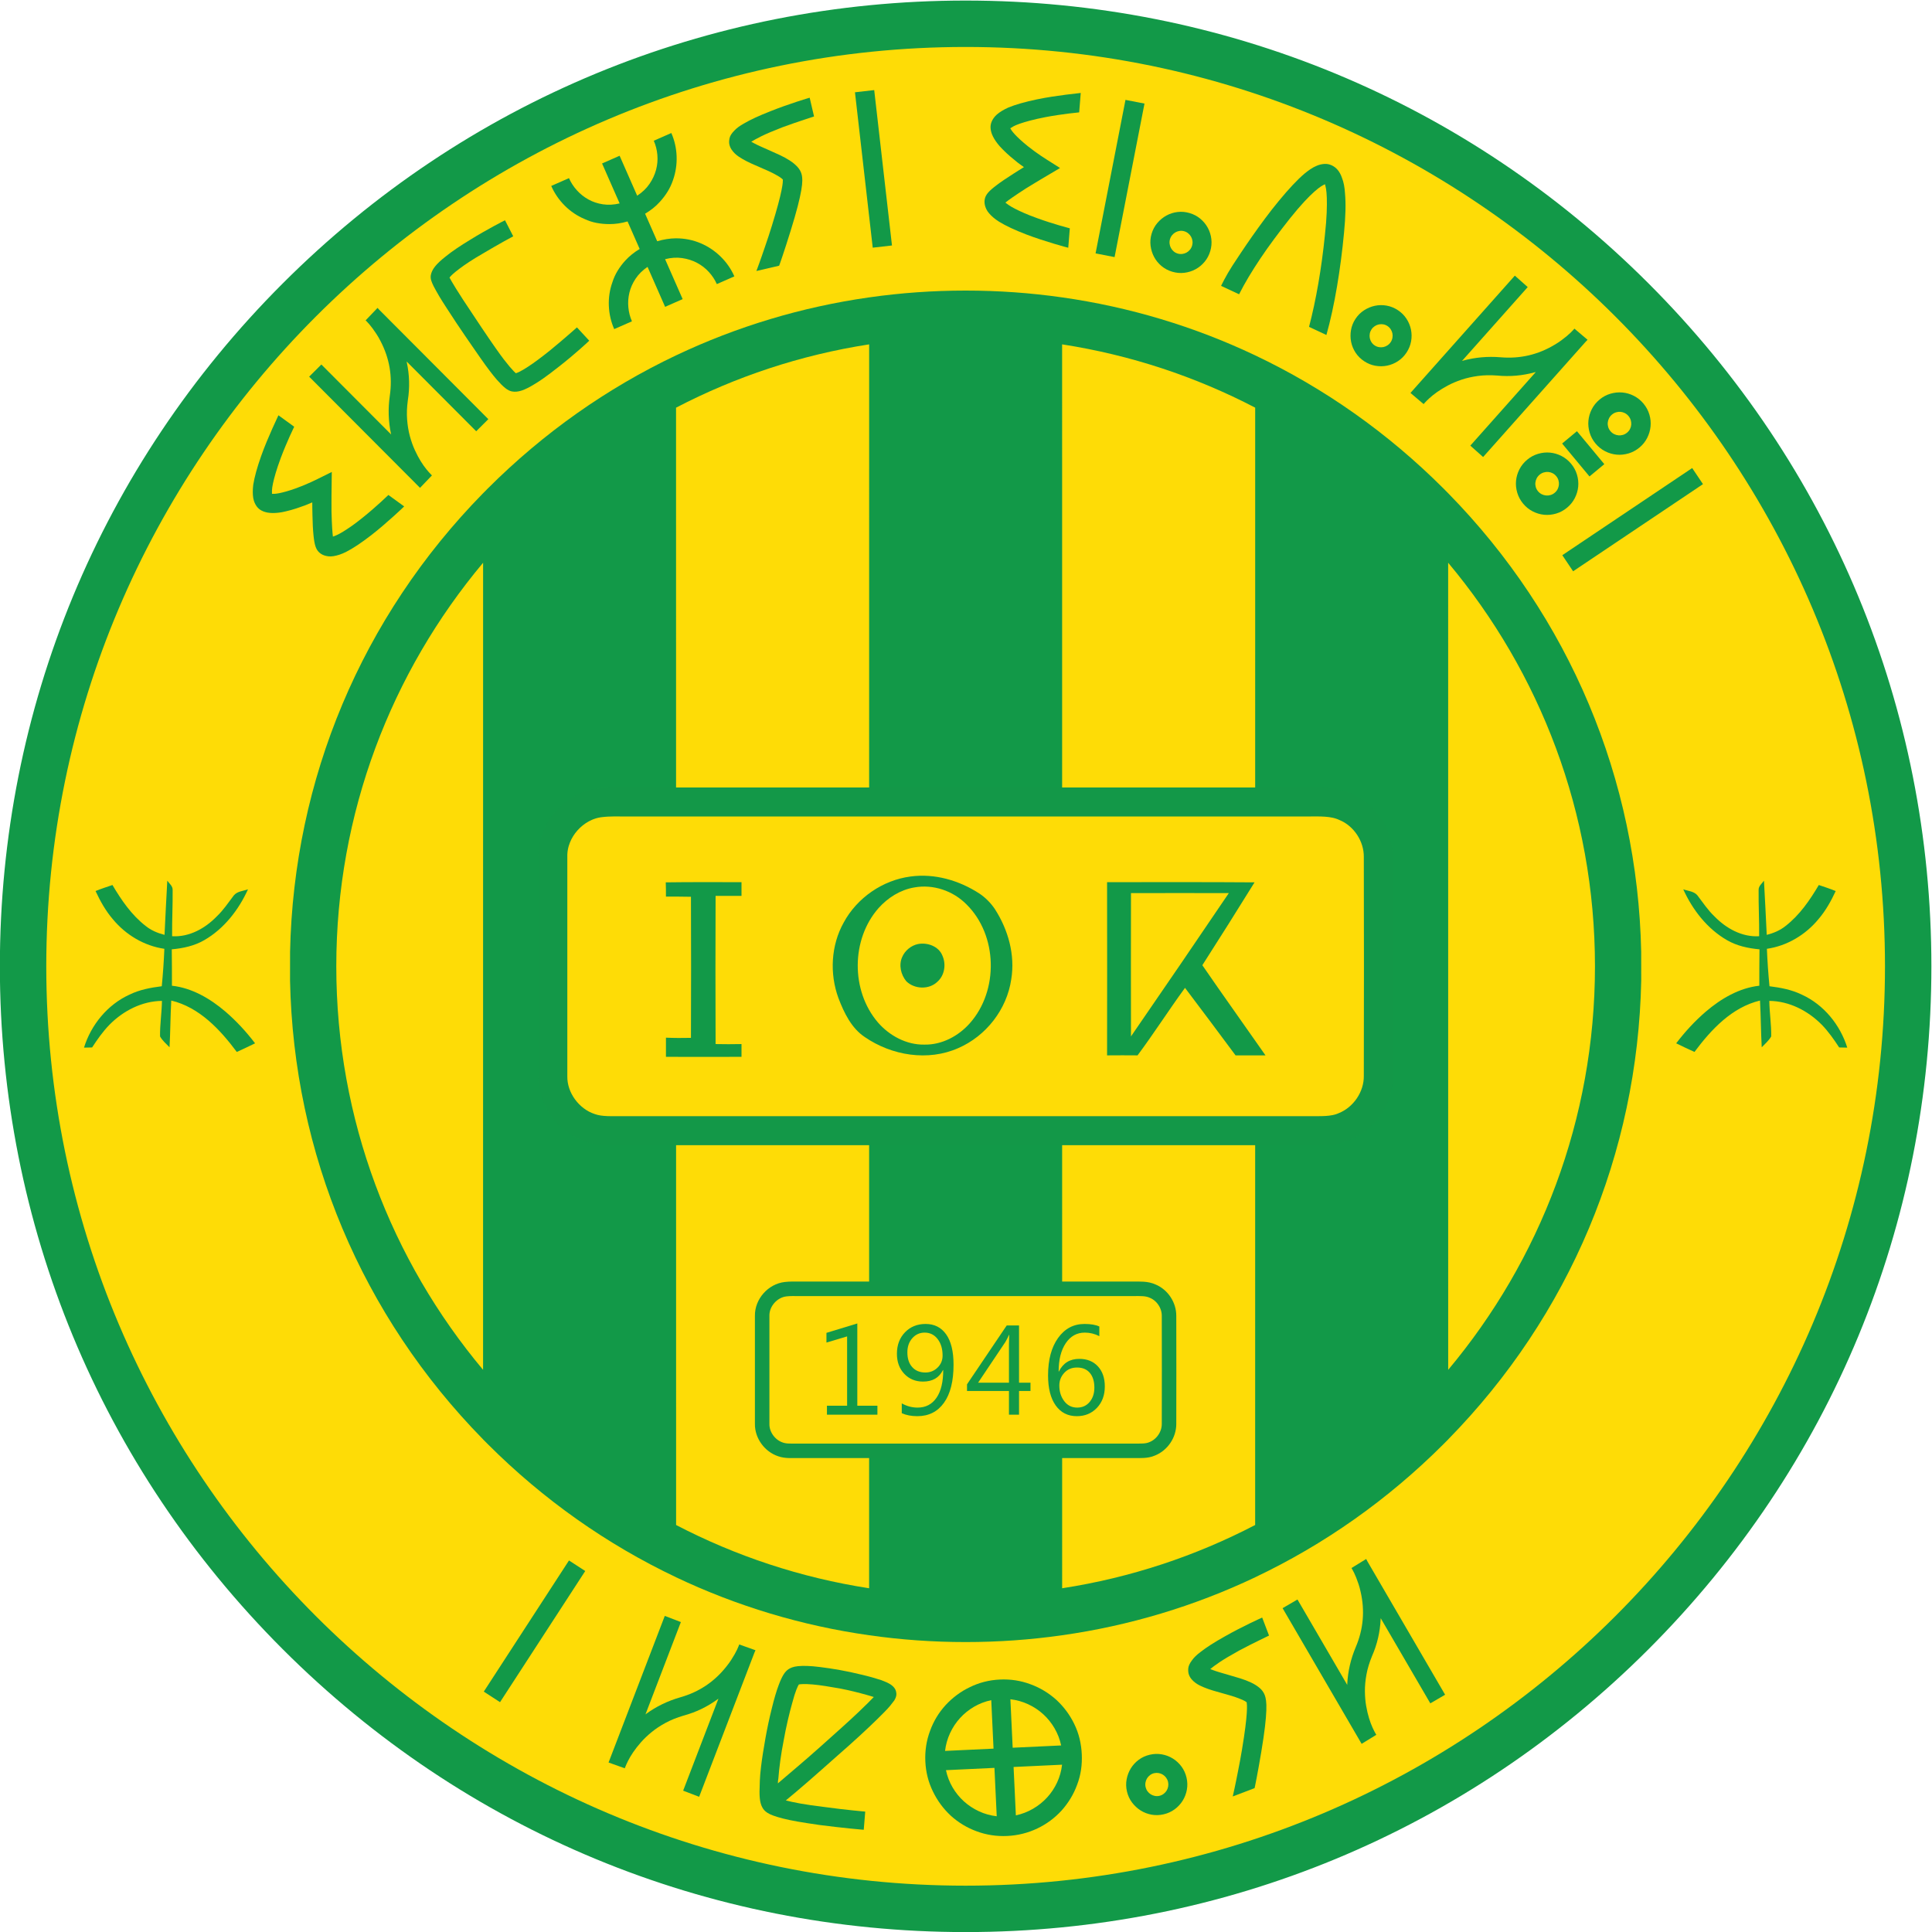 <svg xmlns:inkscape="http://www.inkscape.org/namespaces/inkscape" xmlns:sodipodi="http://sodipodi.sourceforge.net/DTD/sodipodi-0.dtd" xmlns="http://www.w3.org/2000/svg" xmlns:svg="http://www.w3.org/2000/svg" version="1.1" id="svg2" viewBox="222.67 315.91 888 888" sodipodi:docname="jeunesse-sportive-de-kabylie-seeklogo.com.ai">
  <defs id="defs6">
    <clipPath clipPathUnits="userSpaceOnUse" id="clipPath16">
      <path d="M 0,1000 H 1000 V 0 H 0 Z" id="path14"></path>
    </clipPath>
  </defs>
  
  <g id="g8" inkscape:groupmode="layer" inkscape:label="jeunesse-sportive-de-kabylie-seeklogo.com" transform="matrix(1.333,0,0,-1.333,0,1333.333)">
    <g id="g10">
      <g id="g12" clip-path="url(#clipPath16)">
        <g id="g18" transform="translate(825,430.065)">
          <path d="m 0,0 c 0,-179.493 -145.508,-325 -325,-325 -179.493,0 -325,145.507 -325,325 0,179.492 145.507,325 325,325 C -145.508,325 0,179.492 0,0" style="fill:#fedc06;fill-opacity:1;fill-rule:nonzero;stroke:none" id="path20"></path>
        </g>
        <g id="g22" transform="translate(500,747.065)">
          <path d="m 0,0 c -174.794,0 -317,-142.206 -317,-317 0,-174.793 142.206,-317 317,-317 174.794,0 317,142.207 317,317 C 317,-142.206 174.794,0 0,0 m 0,-650 c -88.947,0 -172.571,34.638 -235.467,97.534 C -298.362,-489.571 -333,-405.947 -333,-317 c 0,88.948 34.638,172.571 97.533,235.467 C -172.571,-18.638 -88.948,16 0,16 88.947,16 172.571,-18.638 235.467,-81.533 298.362,-144.429 333,-228.053 333,-317 333,-405.947 298.362,-489.571 235.467,-552.466 172.571,-615.362 88.947,-650 0,-650" style="fill:#129948;fill-opacity:1;fill-rule:nonzero;stroke:none" id="path24"></path>
        </g>
        <g id="g26" transform="translate(666.39,290.935)">
          <path d="M 0,0 -0.01,278.271 0.011,278.26 C 31.58,240.57 50.61,192.021 50.61,139.131 50.61,86.24 31.58,37.69 0,0 m -66.56,-53.51 c -20.5,-10.67 -42.9,-18.16 -66.549,-21.809 l -0.011,428.9 h 0.02 c 23.64,-3.661 46.04,-11.141 66.531,-21.81 0.009,0 0.019,-0.011 0.019,-0.011 L -66.56,-53.5 Z m -199.66,0 v 0.01 l -0.02,385.26 c 0.011,0.011 0.02,0.011 0.031,0.011 20.489,10.669 42.889,18.149 66.529,21.81 h 0.02 l -0.01,-428.9 c -23.65,3.649 -46.05,11.139 -66.55,21.809 m -117.17,192.641 c 0,52.89 19.031,101.439 50.6,139.129 l 0.02,0.011 L -332.78,0 c -31.579,37.69 -50.61,86.24 -50.61,139.131 m 449.941,4.949 c -1.231,59.62 -24.74,115.521 -66.54,158.16 0,0 -0.011,0.01 -0.021,0.01 -0.53,0.55 -1.08,1.101 -1.62,1.641 -19.18,19.179 -41.12,34.599 -64.92,45.9 0,0 -0.01,0.009 -0.019,0.009 -20.941,9.94 -43.321,16.68 -66.531,19.98 -0.009,0.011 -0.02,0 -0.02,0 -10.93,1.56 -22.039,2.35 -33.27,2.35 -11.23,0 -22.339,-0.79 -33.27,-2.35 0,0 -0.01,0.011 -0.02,0 -23.21,-3.3 -45.59,-10.04 -66.529,-19.98 -0.011,0 -0.02,-0.009 -0.031,-0.009 -23.8,-11.301 -45.739,-26.73 -64.909,-45.9 -0.54,-0.54 -1.091,-1.091 -1.621,-1.641 -0.01,0 -0.02,-0.01 -0.02,-0.01 -41.8,-42.639 -65.31,-98.54 -66.54,-158.16 l -0.01,-9.89 c 1.231,-59.62 24.74,-115.53 66.56,-158.169 v -0.01 c 0.54,-0.551 1.091,-1.101 1.631,-1.641 19.179,-19.18 41.129,-34.609 64.929,-45.899 v -0.011 c 20.94,-9.939 43.33,-16.689 66.55,-19.98 10.93,-1.559 22.04,-2.349 33.28,-2.349 11.241,0 22.35,0.79 33.281,2.349 23.219,3.291 45.609,10.041 66.549,19.98 v 0.011 c 23.8,11.29 45.75,26.719 64.93,45.899 0.54,0.54 1.09,1.09 1.63,1.641 v 0.01 C 41.82,18.66 65.33,74.57 66.561,134.19 Z" style="fill:#129948;fill-opacity:1;fill-rule:nonzero;stroke:none" id="path28"></path>
        </g>
        <g id="g30" transform="translate(333.857,179.976)">
          <path d="M 0,0 29.379,45.225 34.981,41.586 5.602,-3.639 Z" style="fill:#129948;fill-opacity:1;fill-rule:nonzero;stroke:none" id="path32"></path>
        </g>
        <g id="g34" transform="translate(376.879,155.534)">
          <path d="m 0,0 0.29,0.755 19.095,49.796 5.548,-2.127 -12.21,-31.841 c 0.038,0.035 0.074,0.065 0.109,0.09 0.034,0.024 0.071,0.054 0.11,0.09 3.519,2.566 7.451,4.471 11.794,5.718 6.446,1.821 11.745,5.361 15.896,10.623 0.62,0.765 1.164,1.511 1.63,2.236 0.467,0.724 0.872,1.39 1.218,1.999 0.347,0.607 0.63,1.151 0.852,1.631 0.222,0.48 0.387,0.862 0.496,1.146 l 0.227,0.591 5.565,-1.983 c 0.044,-0.017 0.027,-0.092 -0.049,-0.226 -0.077,-0.134 -0.161,-0.321 -0.253,-0.561 L 31.234,-11.827 25.72,-9.712 37.879,21.997 C 37.758,21.943 37.674,21.888 37.627,21.83 35.848,20.529 33.973,19.403 32.002,18.452 30.031,17.501 27.967,16.736 25.813,16.157 23.55,15.493 21.508,14.67 19.688,13.687 17.867,12.702 16.252,11.634 14.844,10.479 13.435,9.325 12.206,8.152 11.16,6.96 10.112,5.768 9.225,4.633 8.499,3.556 7.771,2.479 7.192,1.509 6.761,0.646 6.33,-0.219 6.03,-0.869 5.862,-1.307 L 5.598,-1.996 Z" style="fill:#129948;fill-opacity:1;fill-rule:nonzero;stroke:none" id="path36"></path>
        </g>
        <g id="g38" transform="translate(442.493,182.442)">
          <path d="m 0,0 c -0.187,-0.253 -0.474,-0.856 -0.858,-1.812 -0.385,-0.955 -0.859,-2.477 -1.423,-4.567 -0.51,-1.79 -1.022,-3.794 -1.536,-6.011 -0.516,-2.217 -0.989,-4.538 -1.421,-6.96 -0.47,-2.369 -0.857,-4.669 -1.159,-6.9 -0.304,-2.231 -0.523,-4.263 -0.66,-6.096 -0.061,-0.346 -0.107,-0.666 -0.135,-0.958 -0.029,-0.293 -0.04,-0.558 -0.035,-0.797 0.899,0.768 1.903,1.624 3.012,2.57 1.109,0.944 2.288,1.948 3.537,3.011 1.249,1.063 2.543,2.176 3.882,3.343 1.338,1.165 2.688,2.353 4.046,3.563 2.776,2.481 5.291,4.734 7.545,6.76 2.254,2.027 4.2,3.823 5.836,5.387 1.289,1.222 2.347,2.247 3.174,3.076 0.826,0.829 1.503,1.518 2.029,2.067 -0.338,0.108 -0.699,0.22 -1.083,0.336 -0.384,0.116 -0.826,0.242 -1.325,0.38 -1.337,0.38 -2.803,0.767 -4.4,1.16 -1.597,0.391 -3.223,0.747 -4.88,1.066 -1.754,0.314 -3.418,0.593 -4.994,0.838 C 7.577,-0.299 6.122,-0.117 4.786,0.003 3.331,0.119 2.238,0.166 1.507,0.142 0.777,0.116 0.274,0.069 0,0 m -0.505,-47.264 c -2.007,0.359 -3.682,0.711 -5.025,1.058 -1.343,0.347 -2.444,0.68 -3.303,1 -0.86,0.319 -1.524,0.635 -1.992,0.944 -0.469,0.31 -0.842,0.62 -1.12,0.932 -0.555,0.623 -0.965,1.428 -1.229,2.416 -0.265,0.987 -0.393,2.302 -0.386,3.943 0.013,1.141 0.05,2.413 0.11,3.82 0.06,1.405 0.19,2.935 0.391,4.59 0.187,1.585 0.416,3.235 0.686,4.949 0.27,1.714 0.56,3.435 0.869,5.166 0.308,1.73 0.645,3.45 1.009,5.159 0.364,1.708 0.75,3.371 1.158,4.989 0.817,3.377 1.627,6.113 2.429,8.209 0.549,1.473 1.09,2.639 1.624,3.495 0.533,0.858 1.122,1.49 1.767,1.9 0.322,0.204 0.726,0.399 1.212,0.587 0.485,0.186 1.147,0.325 1.984,0.414 C 0.516,6.395 1.557,6.423 2.801,6.393 4.045,6.36 5.587,6.229 7.427,5.995 9.5,5.744 11.749,5.402 14.172,4.971 16.595,4.538 19.014,4.022 21.431,3.425 22.803,3.109 24.067,2.788 25.224,2.463 26.379,2.138 27.43,1.819 28.375,1.508 c 1.408,-0.514 2.469,-1 3.185,-1.461 0.715,-0.461 1.246,-0.984 1.594,-1.57 0.258,-0.427 0.416,-0.973 0.476,-1.639 0.06,-0.665 -0.182,-1.449 -0.723,-2.353 -0.184,-0.229 -0.401,-0.506 -0.649,-0.831 -0.248,-0.324 -0.511,-0.664 -0.789,-1.019 -0.516,-0.622 -1.151,-1.313 -1.905,-2.071 -0.754,-0.757 -1.638,-1.642 -2.651,-2.651 -1.645,-1.612 -3.621,-3.479 -5.928,-5.602 -2.307,-2.124 -4.956,-4.492 -7.945,-7.1 -1.697,-1.507 -3.38,-2.999 -5.048,-4.475 -1.668,-1.475 -3.263,-2.876 -4.784,-4.199 -1.522,-1.324 -2.942,-2.541 -4.259,-3.65 -1.317,-1.111 -2.464,-2.067 -3.44,-2.868 0.592,-0.154 1.294,-0.321 2.107,-0.501 0.813,-0.181 1.761,-0.369 2.846,-0.562 1.084,-0.193 2.311,-0.389 3.681,-0.585 1.37,-0.197 2.916,-0.401 4.64,-0.614 1.812,-0.252 3.564,-0.475 5.256,-0.67 1.69,-0.194 3.19,-0.36 4.499,-0.499 1.309,-0.139 2.356,-0.241 3.141,-0.311 0.785,-0.068 1.189,-0.104 1.213,-0.109 l -0.511,-6.265 c -0.024,0.004 -0.464,0.04 -1.319,0.111 -0.858,0.069 -1.987,0.175 -3.39,0.318 -1.403,0.144 -3.009,0.316 -4.818,0.521 -1.809,0.203 -3.679,0.429 -5.61,0.679 -1.508,0.222 -2.905,0.429 -4.192,0.623 -1.287,0.194 -2.472,0.388 -3.557,0.581" style="fill:#129948;fill-opacity:1;fill-rule:nonzero;stroke:none" id="path40"></path>
        </g>
        <g id="g42" transform="translate(516.535,153.991)">
          <path d="m 0,0 0.787,-16.681 c 2.113,0.452 4.09,1.214 5.928,2.286 1.838,1.072 3.455,2.368 4.849,3.889 1.395,1.52 2.54,3.239 3.436,5.159 0.895,1.919 1.467,3.964 1.717,6.135 z m -0.312,6.638 16.716,0.787 c -0.453,2.114 -1.215,4.09 -2.287,5.929 -1.07,1.837 -2.373,3.454 -3.906,4.848 C 8.68,19.596 6.947,20.741 5.018,21.636 3.086,22.53 1.047,23.103 -1.1,23.354 Z m -6.29,-6.949 -16.715,-0.788 c 0.452,-2.137 1.214,-4.119 2.286,-5.946 1.072,-1.826 2.373,-3.431 3.905,-4.813 1.531,-1.383 3.257,-2.522 5.177,-3.416 1.918,-0.896 3.963,-1.468 6.135,-1.717 z m -0.312,6.637 -0.787,16.716 c -2.139,-0.453 -4.121,-1.215 -5.947,-2.286 -1.827,-1.071 -3.437,-2.374 -4.831,-3.905 -1.395,-1.534 -2.539,-3.265 -3.433,-5.196 -0.895,-1.93 -1.467,-3.969 -1.718,-6.117 z m 4.726,-30.115 c -3.675,-0.174 -7.195,0.364 -10.562,1.613 -3.296,1.206 -6.254,2.99 -8.876,5.355 -2.576,2.388 -4.631,5.166 -6.165,8.332 -0.804,1.628 -1.422,3.305 -1.856,5.033 -0.434,1.727 -0.693,3.505 -0.779,5.331 -0.086,1.826 0.005,3.625 0.274,5.397 0.268,1.773 0.725,3.519 1.372,5.239 0.602,1.647 1.344,3.201 2.226,4.663 0.881,1.461 1.924,2.853 3.129,4.177 1.206,1.3 2.5,2.463 3.883,3.491 1.382,1.027 2.866,1.918 4.45,2.674 3.209,1.582 6.664,2.461 10.363,2.634 3.7,0.175 7.233,-0.375 10.602,-1.646 1.647,-0.604 3.207,-1.351 4.68,-2.243 1.472,-0.894 2.871,-1.93 4.195,-3.112 2.576,-2.389 4.629,-5.154 6.162,-8.296 0.805,-1.652 1.42,-3.347 1.842,-5.087 0.422,-1.741 0.676,-3.523 0.762,-5.349 0.086,-1.826 0,-3.62 -0.256,-5.38 C 23,-2.723 22.547,-4.451 21.9,-6.147 c -0.603,-1.648 -1.351,-3.208 -2.244,-4.682 -0.892,-1.473 -1.929,-2.871 -3.109,-4.193 -2.389,-2.601 -5.166,-4.656 -8.332,-6.165 -3.283,-1.563 -6.75,-2.43 -10.403,-2.602" style="fill:#129948;fill-opacity:1;fill-rule:nonzero;stroke:none" id="path44"></path>
        </g>
        <g id="g46" transform="translate(565.002,151.852)">
          <path d="m 0,0 c -0.522,-0.122 -0.993,-0.34 -1.411,-0.653 -0.419,-0.314 -0.763,-0.69 -1.032,-1.125 -0.27,-0.436 -0.453,-0.917 -0.545,-1.444 -0.093,-0.527 -0.078,-1.053 0.044,-1.578 0.123,-0.525 0.341,-1.004 0.657,-1.435 0.316,-0.432 0.692,-0.784 1.126,-1.056 0.434,-0.272 0.909,-0.456 1.423,-0.553 0.513,-0.097 1.032,-0.085 1.554,0.036 0.523,0.122 0.999,0.341 1.429,0.659 0.43,0.316 0.779,0.691 1.049,1.128 0.269,0.435 0.451,0.917 0.544,1.444 0.093,0.526 0.079,1.053 -0.043,1.578 C 4.673,-2.475 4.453,-1.996 4.137,-1.564 3.821,-1.132 3.445,-0.781 3.011,-0.509 2.577,-0.237 2.097,-0.054 1.572,0.041 1.047,0.135 0.522,0.121 0,0 m 3.281,-14.18 c -1.415,-0.33 -2.807,-0.371 -4.176,-0.124 -1.369,0.247 -2.625,0.731 -3.767,1.452 -1.142,0.72 -2.132,1.639 -2.969,2.756 -0.838,1.117 -1.421,2.382 -1.75,3.798 -0.33,1.415 -0.365,2.809 -0.106,4.181 0.258,1.371 0.74,2.632 1.447,3.783 0.707,1.151 1.619,2.14 2.739,2.966 1.119,0.825 2.386,1.403 3.802,1.733 1.415,0.329 2.807,0.37 4.176,0.123 1.369,-0.247 2.63,-0.729 3.784,-1.447 1.154,-0.719 2.143,-1.638 2.97,-2.757 0.825,-1.119 1.403,-2.387 1.733,-3.802 0.329,-1.415 0.37,-2.807 0.123,-4.175 C 11.04,-7.062 10.558,-8.324 9.84,-9.478 9.121,-10.632 8.202,-11.621 7.083,-12.447 5.964,-13.273 4.696,-13.851 3.281,-14.18" style="fill:#129948;fill-opacity:1;fill-rule:nonzero;stroke:none" id="path48"></path>
        </g>
        <g id="g50" transform="translate(599.632,146.696)">
          <path d="m 0,0 -7.524,-2.864 c 0.212,0.958 0.405,1.834 0.58,2.628 0.173,0.794 0.366,1.719 0.578,2.778 0.211,1.059 0.434,2.184 0.67,3.378 0.235,1.192 0.471,2.417 0.708,3.674 0.236,1.256 0.452,2.485 0.646,3.687 0.508,3.077 0.891,5.631 1.147,7.659 0.256,2.029 0.421,3.653 0.496,4.873 0.075,1.219 0.098,2.113 0.071,2.679 -0.028,0.567 -0.06,0.93 -0.097,1.092 -0.086,0.093 -0.306,0.246 -0.664,0.462 -0.358,0.215 -0.963,0.485 -1.815,0.813 -0.83,0.336 -1.748,0.658 -2.755,0.964 -1.007,0.306 -2.013,0.594 -3.019,0.864 -1.118,0.301 -2.237,0.621 -3.356,0.959 -1.12,0.339 -2.155,0.704 -3.105,1.094 -0.446,0.182 -0.922,0.396 -1.43,0.641 -0.507,0.246 -1.004,0.546 -1.489,0.9 -0.487,0.354 -0.93,0.762 -1.332,1.224 -0.402,0.461 -0.714,0.988 -0.94,1.579 -0.217,0.569 -0.299,1.278 -0.245,2.126 0.054,0.849 0.48,1.801 1.282,2.858 0.664,0.955 1.661,1.924 2.993,2.908 1.946,1.543 4.759,3.341 8.441,5.396 1.485,0.841 2.972,1.645 4.461,2.412 1.488,0.768 2.836,1.444 4.043,2.029 1.207,0.584 2.205,1.059 2.995,1.422 0.789,0.363 1.217,0.558 1.282,0.582 L 4.986,52.608 C 4.965,52.6 4.657,52.451 4.065,52.163 3.473,51.875 2.7,51.499 1.748,51.036 0.796,50.573 -0.296,50.032 -1.527,49.413 c -1.232,-0.619 -2.494,-1.275 -3.785,-1.967 -1.471,-0.811 -2.759,-1.547 -3.863,-2.205 -1.103,-0.658 -2.051,-1.251 -2.84,-1.777 -0.791,-0.526 -1.448,-0.99 -1.972,-1.391 -0.525,-0.4 -0.959,-0.741 -1.304,-1.022 0.272,-0.122 0.623,-0.252 1.052,-0.39 0.73,-0.273 1.526,-0.535 2.385,-0.784 0.861,-0.25 1.756,-0.511 2.688,-0.783 1.434,-0.407 2.833,-0.821 4.197,-1.242 1.364,-0.421 2.612,-0.9 3.743,-1.434 1.131,-0.535 2.113,-1.151 2.944,-1.852 0.83,-0.699 1.432,-1.542 1.808,-2.527 0.175,-0.46 0.318,-1.083 0.429,-1.868 C 4.066,29.386 4.099,28.263 4.053,26.804 4.006,25.344 3.85,23.466 3.583,21.17 3.315,18.874 2.892,15.985 2.312,12.504 1.997,10.629 1.703,8.931 1.43,7.41 1.156,5.889 0.914,4.58 0.704,3.485 0.494,2.39 0.328,1.542 0.205,0.943 0.082,0.345 0.014,0.03 0,0" style="fill:#129948;fill-opacity:1;fill-rule:nonzero;stroke:none" id="path52"></path>
        </g>
        <g id="g54" transform="translate(636.542,161.969)">
          <path d="m 0,0 -0.406,0.698 -26.847,46.082 5.134,2.991 17.166,-29.465 c -0.004,0.051 -0.004,0.099 -10e-4,0.141 0.002,0.042 0.002,0.089 -0.002,0.142 0.205,4.35 1.183,8.609 2.933,12.775 2.62,6.165 3.18,12.513 1.681,19.045 -0.209,0.963 -0.449,1.854 -0.722,2.671 -0.273,0.817 -0.538,1.552 -0.795,2.202 -0.256,0.651 -0.503,1.213 -0.738,1.686 -0.235,0.473 -0.429,0.842 -0.583,1.105 l -0.318,0.547 5.032,3.095 c 0.041,0.023 0.089,-0.037 0.146,-0.18 0.056,-0.144 0.149,-0.327 0.279,-0.55 L 28.788,16.934 23.685,13.961 6.589,43.305 C 6.556,43.177 6.546,43.076 6.562,43.004 6.461,40.802 6.163,38.635 5.669,36.503 5.176,34.37 4.479,32.283 3.58,30.241 2.68,28.062 2.043,25.954 1.669,23.92 1.295,21.884 1.116,19.956 1.133,18.135 1.149,16.313 1.294,14.621 1.568,13.059 1.841,11.494 2.17,10.093 2.554,8.852 2.938,7.61 3.331,6.551 3.733,5.674 4.137,4.796 4.456,4.155 4.691,3.75 L 5.063,3.112 Z" style="fill:#129948;fill-opacity:1;fill-rule:nonzero;stroke:none" id="path56"></path>
        </g>
        <g id="g58" transform="translate(306.402,588.65)">
          <path d="m 0,0 c -0.041,-0.057 -0.405,-0.409 -1.09,-1.055 -0.686,-0.647 -1.568,-1.455 -2.646,-2.424 -1.079,-0.97 -2.29,-2.031 -3.633,-3.186 -1.342,-1.154 -2.709,-2.27 -4.097,-3.347 -1.704,-1.313 -3.265,-2.439 -4.685,-3.379 -1.419,-0.94 -2.725,-1.715 -3.92,-2.325 -0.81,-0.398 -1.565,-0.712 -2.267,-0.941 -0.702,-0.23 -1.38,-0.397 -2.035,-0.501 -0.621,-0.1 -1.193,-0.12 -1.714,-0.06 -0.522,0.059 -0.986,0.156 -1.394,0.293 -0.408,0.136 -0.77,0.305 -1.088,0.506 -0.317,0.201 -0.586,0.41 -0.805,0.627 -0.257,0.244 -0.488,0.534 -0.693,0.871 -0.204,0.337 -0.381,0.732 -0.529,1.187 -0.148,0.455 -0.277,0.996 -0.385,1.625 -0.109,0.629 -0.203,1.348 -0.282,2.158 -0.189,1.815 -0.31,4.146 -0.361,6.991 -0.022,0.768 -0.037,1.517 -0.044,2.246 -0.008,0.729 -0.014,1.428 -0.02,2.099 -0.536,-0.22 -1.098,-0.457 -1.687,-0.71 -0.589,-0.254 -1.203,-0.482 -1.842,-0.684 -1.346,-0.501 -2.598,-0.911 -3.756,-1.229 -1.157,-0.32 -2.224,-0.574 -3.201,-0.763 -3.039,-0.52 -5.386,-0.324 -7.042,0.587 -0.274,0.141 -0.552,0.327 -0.832,0.56 -0.281,0.231 -0.549,0.52 -0.806,0.865 -0.256,0.345 -0.489,0.753 -0.698,1.223 -0.209,0.47 -0.373,1.022 -0.491,1.659 -0.105,0.654 -0.157,1.35 -0.158,2.089 0,0.738 0.053,1.56 0.16,2.467 0.208,1.326 0.537,2.809 0.989,4.45 0.45,1.642 1.035,3.476 1.752,5.504 0.591,1.655 1.226,3.301 1.905,4.936 0.679,1.636 1.315,3.113 1.91,4.433 0.595,1.32 1.092,2.407 1.494,3.26 0.4,0.853 0.612,1.315 0.635,1.385 l 5.437,-3.94 c -0.567,-1.182 -1.073,-2.269 -1.519,-3.263 -0.445,-0.995 -0.941,-2.139 -1.49,-3.435 -0.548,-1.296 -1.087,-2.65 -1.617,-4.06 -0.75,-2.033 -1.336,-3.771 -1.761,-5.215 -0.423,-1.444 -0.737,-2.656 -0.942,-3.637 -0.204,-0.981 -0.315,-1.754 -0.335,-2.319 -0.019,-0.566 -0.016,-0.972 0.007,-1.22 0.221,-0.016 0.534,-0.012 0.942,0.012 0.407,0.023 0.948,0.1 1.624,0.234 0.675,0.133 1.487,0.334 2.434,0.603 0.947,0.268 2.064,0.631 3.35,1.089 0.983,0.358 1.923,0.726 2.819,1.104 0.897,0.378 1.681,0.721 2.353,1.03 0.673,0.309 1.413,0.662 2.222,1.06 l 4.876,2.415 -0.065,-5.423 c -0.017,-0.943 -0.028,-1.796 -0.032,-2.56 -0.004,-0.765 -0.005,-1.646 -0.006,-2.644 0,-0.999 0.002,-2.035 0.006,-3.108 0.063,-2.39 0.138,-4.254 0.225,-5.591 0.088,-1.338 0.175,-2.326 0.26,-2.967 0.336,0.104 0.794,0.286 1.373,0.547 0.579,0.26 1.282,0.641 2.109,1.142 0.826,0.501 1.809,1.149 2.949,1.944 1.14,0.794 2.446,1.787 3.917,2.979 1.176,0.942 2.294,1.876 3.354,2.801 1.061,0.925 1.994,1.753 2.801,2.486 0.806,0.733 1.682,1.553 2.628,2.459 z" style="fill:#129948;fill-opacity:1;fill-rule:nonzero;stroke:none" id="path60"></path>
        </g>
        <g id="g62" transform="translate(311.875,595.045)">
          <path d="m 0,0 -0.571,0.573 -37.659,37.764 4.208,4.195 24.079,-24.147 c -0.016,0.049 -0.029,0.095 -0.037,0.137 -0.009,0.041 -0.02,0.086 -0.037,0.137 -0.906,4.26 -1.04,8.627 -0.404,13.101 0.97,6.627 -0.099,12.91 -3.206,18.848 -0.446,0.878 -0.905,1.679 -1.376,2.4 -0.472,0.722 -0.914,1.365 -1.328,1.929 -0.413,0.564 -0.794,1.045 -1.141,1.443 -0.347,0.399 -0.629,0.705 -0.844,0.921 l -0.447,0.449 4.083,4.27 c 0.034,0.033 0.096,-0.013 0.186,-0.137 0.092,-0.125 0.228,-0.279 0.41,-0.461 L 23.55,23.683 19.368,19.512 -4.613,43.56 c 0,-0.133 0.016,-0.232 0.05,-0.298 0.461,-2.156 0.723,-4.327 0.786,-6.515 0.063,-2.188 -0.081,-4.383 -0.432,-6.587 -0.318,-2.336 -0.4,-4.536 -0.245,-6.599 0.154,-2.064 0.471,-3.975 0.949,-5.732 0.478,-1.758 1.047,-3.358 1.709,-4.8 0.66,-1.444 1.334,-2.716 2.02,-3.819 C 0.91,8.107 1.56,7.182 2.172,6.436 2.784,5.688 3.255,5.149 3.586,4.818 L 4.108,4.295 Z" style="fill:#129948;fill-opacity:1;fill-rule:nonzero;stroke:none" id="path64"></path>
        </g>
        <g id="g66" transform="translate(354.273,632.705)">
          <path d="m 0,0 c -1.018,-0.712 -1.931,-1.308 -2.739,-1.788 -1.835,-1.14 -3.367,-1.913 -4.6,-2.317 -1.233,-0.405 -2.346,-0.511 -3.339,-0.319 -0.75,0.132 -1.534,0.528 -2.352,1.186 -0.818,0.657 -1.781,1.614 -2.888,2.871 -0.742,0.854 -1.562,1.874 -2.463,3.06 -0.902,1.186 -1.869,2.518 -2.904,3.997 -0.027,0.039 -0.296,0.422 -0.806,1.153 -0.511,0.729 -1.168,1.678 -1.971,2.847 -0.803,1.168 -1.714,2.491 -2.732,3.967 -1.018,1.475 -2.053,3.005 -3.102,4.587 -1.246,1.903 -2.359,3.606 -3.338,5.109 -0.98,1.502 -1.822,2.837 -2.524,4.005 -0.865,1.482 -1.53,2.677 -1.992,3.583 -0.361,0.72 -0.629,1.369 -0.805,1.948 -0.175,0.577 -0.221,1.153 -0.136,1.728 0.16,0.998 0.641,2.007 1.444,3.027 0.803,1.019 2.054,2.194 3.753,3.526 1.042,0.843 2.269,1.745 3.685,2.707 1.415,0.961 3.008,1.976 4.779,3.043 1.474,0.917 2.913,1.774 4.316,2.569 1.403,0.796 2.653,1.492 3.752,2.089 1.098,0.597 2,1.077 2.704,1.441 0.703,0.363 1.091,0.556 1.162,0.577 l 2.835,-5.525 c -0.019,-0.013 -0.33,-0.181 -0.934,-0.504 -0.605,-0.322 -1.406,-0.761 -2.404,-1.317 -0.999,-0.556 -2.14,-1.204 -3.424,-1.944 -1.283,-0.742 -2.612,-1.521 -3.985,-2.338 -1.611,-0.927 -3.069,-1.818 -4.373,-2.673 -1.304,-0.856 -2.451,-1.658 -3.442,-2.408 -1.01,-0.764 -1.776,-1.387 -2.299,-1.866 -0.522,-0.48 -0.894,-0.869 -1.115,-1.166 0.163,-0.315 0.419,-0.773 0.767,-1.373 0.349,-0.6 0.837,-1.41 1.465,-2.429 0.627,-1.02 1.424,-2.272 2.39,-3.755 0.967,-1.484 2.156,-3.276 3.569,-5.377 0.996,-1.506 1.963,-2.96 2.902,-4.362 0.938,-1.403 1.776,-2.642 2.512,-3.714 0.736,-1.073 1.329,-1.93 1.779,-2.574 0.451,-0.643 0.682,-0.975 0.695,-0.993 1.035,-1.479 1.939,-2.72 2.713,-3.724 0.773,-1.003 1.435,-1.827 1.986,-2.471 0.551,-0.645 0.998,-1.141 1.34,-1.487 0.343,-0.346 0.594,-0.593 0.753,-0.739 0.265,0.071 0.729,0.267 1.392,0.587 0.662,0.321 1.593,0.871 2.791,1.653 1.045,0.674 2.192,1.476 3.442,2.408 1.25,0.932 2.601,1.976 4.051,3.134 1.238,1.01 2.422,1.996 3.551,2.957 1.13,0.962 2.126,1.816 2.991,2.564 0.864,0.748 1.551,1.35 2.061,1.807 0.51,0.457 0.774,0.692 0.794,0.705 l 4.238,-4.586 C 15.901,13.026 15.587,12.729 15.004,12.192 14.421,11.655 13.661,10.974 12.724,10.146 11.787,9.319 10.701,8.388 9.466,7.352 8.231,6.316 6.93,5.263 5.562,4.192 4.508,3.369 3.529,2.612 2.625,1.922 1.72,1.232 0.845,0.591 0,0" style="fill:#129948;fill-opacity:1;fill-rule:nonzero;stroke:none" id="path68"></path>
        </g>
        <g id="g70" transform="translate(383.429,686.906)">
          <path d="m 0,0 c -2.108,-0.62 -4.201,-0.926 -6.279,-0.917 -1.511,0 -2.978,0.136 -4.403,0.406 -1.424,0.269 -2.814,0.721 -4.168,1.355 -2.549,1.08 -4.816,2.612 -6.801,4.593 -1.986,1.982 -3.539,4.25 -4.662,6.803 l 6.114,2.689 c 0.67,-1.524 1.579,-2.923 2.729,-4.196 1.149,-1.275 2.477,-2.329 3.984,-3.164 1.506,-0.836 3.171,-1.39 4.994,-1.664 1.823,-0.274 3.743,-0.172 5.761,0.306 l -6.058,13.774 6.051,2.661 6.057,-13.774 c 1.773,1.164 3.191,2.523 4.252,4.078 1.062,1.555 1.817,3.18 2.266,4.875 0.449,1.696 0.595,3.405 0.44,5.129 -0.154,1.724 -0.567,3.348 -1.236,4.871 l 6.05,2.661 C 16.213,27.933 16.823,25.25 16.918,22.437 17.014,19.624 16.601,16.902 15.681,14.27 15.188,12.824 14.559,11.484 13.793,10.251 13.027,9.019 12.132,7.844 11.11,6.729 10.386,5.924 9.606,5.19 8.769,4.528 7.932,3.865 7.025,3.243 6.05,2.661 l 4.175,-9.494 c 2.177,0.65 4.311,0.987 6.404,1.011 3.049,0.009 5.931,-0.567 8.647,-1.728 2.562,-1.101 4.848,-2.637 6.856,-4.608 2.008,-1.972 3.574,-4.235 4.697,-6.787 l -6.051,-2.661 c -0.66,1.502 -1.573,2.892 -2.739,4.172 -1.166,1.279 -2.528,2.332 -4.085,3.158 -1.558,0.825 -3.268,1.373 -5.132,1.641 -1.864,0.269 -3.823,0.143 -5.88,-0.377 L 19,-26.786 l -6.051,-2.66 -6.057,13.774 c -1.715,-1.165 -3.086,-2.516 -4.112,-4.056 -1.026,-1.539 -1.74,-3.146 -2.143,-4.821 -0.403,-1.675 -0.523,-3.367 -0.36,-5.075 0.162,-1.708 0.574,-3.313 1.234,-4.814 l -6.115,-2.689 c -1.113,2.531 -1.729,5.198 -1.848,8.001 -0.118,2.803 0.285,5.508 1.212,8.118 0.448,1.426 1.052,2.76 1.811,4.004 0.759,1.242 1.649,2.421 2.67,3.535 0.709,0.773 1.471,1.486 2.285,2.138 0.814,0.652 1.697,1.265 2.649,1.837 z" style="fill:#129948;fill-opacity:1;fill-rule:nonzero;stroke:none" id="path72"></path>
        </g>
        <g id="g74" transform="translate(435.697,671.64)">
          <path d="m 0,0 -7.841,-1.824 c 0.339,0.921 0.648,1.763 0.928,2.526 0.28,0.763 0.596,1.655 0.948,2.675 0.352,1.02 0.725,2.105 1.119,3.256 0.394,1.151 0.794,2.333 1.197,3.545 0.404,1.213 0.783,2.402 1.138,3.568 0.918,2.98 1.641,5.459 2.169,7.434 0.527,1.976 0.909,3.563 1.148,4.761 0.239,1.198 0.383,2.08 0.432,2.645 0.049,0.565 0.066,0.93 0.052,1.095 -0.073,0.104 -0.271,0.286 -0.597,0.548 -0.325,0.26 -0.888,0.61 -1.688,1.05 -0.777,0.445 -1.644,0.887 -2.6,1.326 -0.957,0.44 -1.915,0.86 -2.875,1.263 -1.067,0.449 -2.132,0.918 -3.196,1.404 -1.064,0.487 -2.041,0.988 -2.93,1.502 -0.417,0.24 -0.86,0.517 -1.329,0.829 -0.47,0.311 -0.922,0.675 -1.355,1.092 -0.434,0.416 -0.819,0.88 -1.155,1.392 -0.335,0.511 -0.574,1.075 -0.718,1.692 -0.138,0.593 -0.123,1.306 0.044,2.139 0.167,0.833 0.719,1.72 1.655,2.66 0.787,0.856 1.907,1.682 3.358,2.477 2.136,1.266 5.167,2.669 9.092,4.208 1.586,0.633 3.167,1.23 4.745,1.79 1.579,0.559 3.005,1.047 4.28,1.464 1.274,0.417 2.328,0.752 3.159,1.005 0.831,0.254 1.281,0.389 1.35,0.405 l 1.505,-6.472 C 12.012,51.45 11.688,51.344 11.062,51.139 10.436,50.933 9.62,50.665 8.614,50.334 7.608,50.004 6.453,49.615 5.149,49.168 3.846,48.72 2.508,48.24 1.135,47.729 c -1.568,-0.606 -2.943,-1.16 -4.125,-1.664 -1.182,-0.503 -2.2,-0.962 -3.054,-1.378 -0.855,-0.415 -1.568,-0.786 -2.142,-1.111 -0.574,-0.327 -1.05,-0.606 -1.43,-0.838 0.254,-0.158 0.583,-0.334 0.99,-0.528 0.687,-0.37 1.439,-0.736 2.258,-1.099 0.819,-0.363 1.671,-0.743 2.557,-1.138 1.366,-0.597 2.697,-1.196 3.991,-1.797 C 1.475,37.575 2.647,36.933 3.696,36.251 4.745,35.568 5.634,34.825 6.363,34.02 7.091,33.214 7.575,32.298 7.814,31.271 7.926,30.792 7.983,30.155 7.987,29.362 7.992,28.569 7.872,27.452 7.63,26.012 7.387,24.572 6.979,22.732 6.405,20.494 5.831,18.254 5.021,15.449 3.977,12.078 3.412,10.262 2.892,8.619 2.416,7.149 1.939,5.679 1.523,4.415 1.168,3.358 0.812,2.301 0.533,1.483 0.331,0.907 0.127,0.331 0.017,0.028 0,0" style="fill:#129948;fill-opacity:1;fill-rule:nonzero;stroke:none" id="path76"></path>
        </g>
        <g id="g78" transform="translate(467.967,677.856)">
          <path d="M 0,0 -6.125,53.581 0.511,54.339 6.637,0.759 Z" style="fill:#129948;fill-opacity:1;fill-rule:nonzero;stroke:none" id="path80"></path>
        </g>
        <g id="g82" transform="translate(535.386,677.837)">
          <path d="m 0,0 c -0.07,0.005 -0.56,0.133 -1.469,0.383 -0.909,0.249 -2.057,0.583 -3.446,1.001 -1.389,0.417 -2.925,0.9 -4.609,1.448 -1.684,0.546 -3.348,1.134 -4.99,1.76 -2.007,0.773 -3.781,1.522 -5.321,2.245 -1.541,0.725 -2.882,1.438 -4.024,2.142 -0.761,0.484 -1.421,0.966 -1.983,1.447 -0.56,0.48 -1.055,0.972 -1.485,1.477 -0.408,0.48 -0.723,0.958 -0.943,1.434 -0.22,0.477 -0.378,0.924 -0.473,1.344 -0.096,0.419 -0.141,0.816 -0.133,1.192 0.006,0.375 0.045,0.713 0.117,1.013 0.074,0.347 0.202,0.695 0.384,1.045 0.181,0.35 0.427,0.706 0.738,1.069 0.312,0.363 0.708,0.754 1.189,1.174 0.48,0.42 1.046,0.873 1.697,1.362 1.452,1.106 3.381,2.42 5.784,3.943 0.646,0.417 1.278,0.819 1.897,1.205 0.618,0.384 1.213,0.753 1.782,1.108 -0.466,0.343 -0.961,0.7 -1.483,1.072 -0.523,0.371 -1.037,0.777 -1.542,1.218 -1.127,0.889 -2.128,1.746 -3.002,2.569 -0.874,0.823 -1.647,1.602 -2.316,2.339 -2.022,2.326 -3.076,4.433 -3.158,6.321 -0.023,0.307 -0.008,0.641 0.046,1.002 0.052,0.359 0.159,0.739 0.32,1.138 0.161,0.398 0.389,0.809 0.682,1.232 0.293,0.422 0.679,0.85 1.161,1.282 0.505,0.429 1.073,0.836 1.704,1.22 0.63,0.384 1.36,0.766 2.19,1.146 1.241,0.511 2.679,1.001 4.316,1.468 1.637,0.468 3.508,0.922 5.612,1.364 1.722,0.355 3.458,0.668 5.208,0.938 1.75,0.27 3.343,0.494 4.78,0.672 1.437,0.179 2.624,0.318 3.561,0.419 0.937,0.1 1.441,0.16 1.514,0.178 L 3.765,46.676 C 2.461,46.546 1.269,46.413 0.187,46.277 -0.894,46.141 -2.13,45.97 -3.521,45.765 -4.914,45.56 -6.351,45.317 -7.83,45.037 c -2.127,-0.416 -3.917,-0.819 -5.371,-1.207 -1.454,-0.389 -2.653,-0.75 -3.597,-1.085 -0.944,-0.336 -1.662,-0.642 -2.155,-0.92 -0.493,-0.278 -0.839,-0.491 -1.039,-0.639 0.101,-0.197 0.268,-0.462 0.5,-0.799 0.231,-0.336 0.579,-0.758 1.044,-1.265 0.465,-0.509 1.058,-1.097 1.78,-1.767 0.722,-0.669 1.612,-1.435 2.672,-2.296 0.816,-0.654 1.62,-1.266 2.409,-1.834 0.788,-0.57 1.489,-1.061 2.103,-1.475 0.613,-0.414 1.299,-0.863 2.06,-1.348 l 4.598,-2.91 -4.667,-2.763 c -0.815,-0.475 -1.55,-0.91 -2.204,-1.303 -0.656,-0.394 -1.409,-0.851 -2.262,-1.37 -0.854,-0.519 -1.737,-1.059 -2.652,-1.62 -2.01,-1.296 -3.563,-2.329 -4.66,-3.098 -1.096,-0.77 -1.896,-1.359 -2.399,-1.764 0.264,-0.233 0.656,-0.529 1.181,-0.889 0.522,-0.36 1.214,-0.763 2.071,-1.207 0.857,-0.446 1.922,-0.949 3.193,-1.51 1.272,-0.561 2.799,-1.161 4.582,-1.798 1.416,-0.515 2.795,-0.984 4.136,-1.41 1.342,-0.425 2.534,-0.792 3.58,-1.099 1.044,-0.308 2.2,-0.631 3.466,-0.968 z" style="fill:#129948;fill-opacity:1;fill-rule:nonzero;stroke:none" id="path84"></path>
        </g>
        <g id="g86" transform="translate(544.802,675.885)">
          <path d="M 0,0 10.315,52.934 16.871,51.657 6.557,-1.277 Z" style="fill:#129948;fill-opacity:1;fill-rule:nonzero;stroke:none" id="path88"></path>
        </g>
        <g id="g90" transform="translate(575.398,683.514)">
          <path d="M 0,0 C -0.515,0.153 -1.031,0.196 -1.55,0.13 -2.068,0.064 -2.553,-0.092 -3.003,-0.337 -3.453,-0.583 -3.849,-0.911 -4.19,-1.323 -4.531,-1.735 -4.778,-2.2 -4.933,-2.716 -5.086,-3.233 -5.132,-3.757 -5.07,-4.289 c 0.06,-0.531 0.213,-1.023 0.456,-1.474 0.243,-0.451 0.564,-0.846 0.963,-1.184 0.398,-0.339 0.855,-0.584 1.37,-0.737 0.513,-0.153 1.036,-0.198 1.566,-0.135 0.529,0.063 1.02,0.216 1.47,0.462 0.449,0.245 0.846,0.574 1.186,0.986 0.342,0.412 0.59,0.876 0.744,1.393 0.153,0.517 0.199,1.041 0.137,1.573 -0.06,0.531 -0.214,1.023 -0.456,1.474 C 2.123,-1.48 1.796,-1.083 1.387,-0.742 0.977,-0.4 0.515,-0.153 0,0 m -4.16,-13.947 c -1.394,0.413 -2.623,1.066 -3.691,1.957 -1.068,0.892 -1.92,1.933 -2.556,3.125 -0.637,1.191 -1.042,2.479 -1.218,3.864 -0.176,1.384 -0.057,2.773 0.356,4.167 0.415,1.392 1.073,2.621 1.976,3.686 0.902,1.064 1.945,1.921 3.129,2.572 1.184,0.651 2.466,1.059 3.848,1.223 1.38,0.165 2.767,0.04 4.161,-0.374 C 3.237,5.86 4.468,5.207 5.536,4.315 6.604,3.424 7.461,2.381 8.108,1.186 8.756,-0.009 9.162,-1.297 9.327,-2.678 9.491,-4.06 9.366,-5.446 8.953,-6.839 8.539,-8.232 7.886,-9.463 6.995,-10.53 6.104,-11.598 5.06,-12.456 3.865,-13.104 2.67,-13.751 1.383,-14.157 0.002,-14.321 c -1.382,-0.165 -2.77,-0.04 -4.162,0.374" style="fill:#129948;fill-opacity:1;fill-rule:nonzero;stroke:none" id="path92"></path>
        </g>
        <g id="g94" transform="translate(588.081,664.691)">
          <path d="m 0,0 c 0.01,0.021 0.116,0.237 0.32,0.646 0.203,0.409 0.475,0.936 0.815,1.579 0.339,0.643 0.743,1.373 1.214,2.188 0.47,0.815 0.987,1.66 1.55,2.535 0.816,1.249 1.808,2.752 2.977,4.509 1.168,1.756 2.449,3.628 3.842,5.617 1.392,1.988 2.871,4.033 4.433,6.136 1.563,2.103 3.146,4.125 4.75,6.067 1.726,2.091 3.323,3.92 4.789,5.486 1.468,1.565 2.822,2.874 4.062,3.925 0.595,0.498 1.263,1.001 2.004,1.509 0.741,0.508 1.518,0.927 2.333,1.259 0.813,0.331 1.655,0.527 2.523,0.587 0.868,0.061 1.728,-0.107 2.577,-0.504 1.615,-0.753 2.782,-2.189 3.499,-4.309 0.575,-1.431 0.921,-3.209 1.042,-5.334 0.325,-3.463 0.212,-8 -0.337,-13.615 -0.292,-3.122 -0.643,-6.243 -1.051,-9.363 -0.407,-3.12 -0.864,-6.178 -1.37,-9.175 -0.506,-2.997 -1.067,-5.904 -1.682,-8.72 -0.615,-2.816 -1.271,-5.472 -1.97,-7.965 l -5.989,2.794 c 1.197,4.563 2.262,9.535 3.195,14.919 0.934,5.383 1.694,10.977 2.281,16.781 0.327,3.029 0.53,5.584 0.609,7.668 0.08,2.083 0.093,3.803 0.041,5.16 -0.053,1.356 -0.144,2.395 -0.273,3.115 -0.13,0.72 -0.242,1.23 -0.333,1.532 -0.302,-0.092 -0.747,-0.324 -1.334,-0.697 -0.588,-0.372 -1.363,-0.981 -2.326,-1.825 -0.962,-0.844 -2.129,-2 -3.499,-3.468 -1.371,-1.47 -2.978,-3.35 -4.825,-5.644 C 21.87,20.884 20.017,18.478 18.308,16.171 16.598,13.865 15.021,11.634 13.574,9.476 12.128,7.319 10.794,5.219 9.57,3.178 8.347,1.137 7.228,-0.889 6.212,-2.898 Z" style="fill:#129948;fill-opacity:1;fill-rule:nonzero;stroke:none" id="path96"></path>
        </g>
        <g id="g98" transform="translate(645.452,650.844)">
          <path d="M 0,0 C -0.447,0.295 -0.929,0.487 -1.444,0.575 -1.96,0.662 -2.469,0.654 -2.971,0.55 -3.473,0.446 -3.947,0.247 -4.394,-0.048 -4.84,-0.344 -5.211,-0.716 -5.508,-1.166 c -0.298,-0.45 -0.494,-0.938 -0.59,-1.464 -0.095,-0.527 -0.092,-1.041 0.009,-1.544 0.102,-0.502 0.294,-0.973 0.577,-1.413 0.283,-0.439 0.649,-0.807 1.097,-1.102 0.447,-0.296 0.935,-0.491 1.459,-0.585 0.525,-0.094 1.039,-0.089 1.541,0.015 0.502,0.104 0.977,0.303 1.423,0.599 0.446,0.295 0.817,0.667 1.115,1.117 0.297,0.45 0.492,0.938 0.589,1.464 0.096,0.527 0.093,1.041 -0.009,1.544 C 1.602,-2.033 1.404,-1.559 1.111,-1.113 0.819,-0.667 0.448,-0.296 0,0 m -8.032,-12.137 c -1.213,0.801 -2.201,1.782 -2.963,2.946 -0.764,1.163 -1.276,2.407 -1.538,3.732 -0.264,1.325 -0.278,2.675 -0.043,4.051 0.234,1.376 0.751,2.67 1.552,3.883 0.8,1.213 1.787,2.197 2.961,2.954 1.172,0.756 2.419,1.273 3.742,1.552 C -3,7.26 -1.655,7.278 -0.285,7.034 1.084,6.79 2.375,6.268 3.588,5.467 4.801,4.667 5.788,3.685 6.551,2.521 7.313,1.358 7.831,0.11 8.104,-1.221 8.376,-2.553 8.391,-3.903 8.146,-5.272 7.902,-6.642 7.381,-7.933 6.58,-9.146 c -0.801,-1.212 -1.783,-2.2 -2.946,-2.962 -1.163,-0.763 -2.41,-1.281 -3.742,-1.553 -1.331,-0.273 -2.682,-0.287 -4.051,-0.043 -1.37,0.244 -2.661,0.766 -3.873,1.567" style="fill:#129948;fill-opacity:1;fill-rule:nonzero;stroke:none" id="path100"></path>
        </g>
        <g id="g102" transform="translate(653.385,627.769)">
          <path d="M 0,0 0.537,0.604 35.986,40.449 40.426,36.5 17.759,11.022 c 0.048,0.02 0.093,0.035 0.134,0.045 0.041,0.012 0.086,0.026 0.134,0.046 4.199,1.158 8.55,1.553 13.054,1.185 6.674,-0.573 12.881,0.869 18.623,4.325 0.85,0.498 1.622,1.003 2.315,1.517 0.692,0.513 1.306,0.993 1.845,1.44 0.538,0.446 0.996,0.855 1.373,1.226 0.376,0.37 0.666,0.669 0.868,0.897 l 0.421,0.473 4.506,-3.821 c 0.035,-0.031 -0.007,-0.096 -0.125,-0.194 -0.119,-0.099 -0.264,-0.244 -0.435,-0.436 l -35.426,-39.82 -4.413,3.926 22.574,25.373 C 43.074,7.196 42.976,7.174 42.912,7.137 40.788,6.548 38.636,6.157 36.456,5.963 34.275,5.77 32.075,5.782 29.854,6.001 27.503,6.18 25.303,6.129 23.252,5.853 21.201,5.575 19.313,5.146 17.588,4.563 15.862,3.981 14.299,3.317 12.898,2.571 11.497,1.825 10.267,1.077 9.207,0.326 8.146,-0.425 7.262,-1.128 6.554,-1.784 5.844,-2.439 5.334,-2.942 5.022,-3.292 l -0.49,-0.552 z" style="fill:#129948;fill-opacity:1;fill-rule:nonzero;stroke:none" id="path104"></path>
        </g>
        <g id="g106" transform="translate(728.57,619.797)">
          <path d="M 0,0 C -0.359,0.433 -0.777,0.771 -1.255,1.015 -1.731,1.258 -2.226,1.404 -2.737,1.451 -3.249,1.499 -3.761,1.446 -4.274,1.293 -4.788,1.141 -5.261,0.885 -5.693,0.526 c -0.433,-0.36 -0.772,-0.778 -1.015,-1.255 -0.244,-0.477 -0.395,-0.975 -0.45,-1.494 -0.057,-0.519 -0.008,-1.035 0.144,-1.548 0.153,-0.514 0.409,-0.986 0.768,-1.419 0.359,-0.433 0.777,-0.771 1.254,-1.015 0.477,-0.243 0.979,-0.39 1.508,-0.439 0.527,-0.048 1.048,0.003 1.561,0.156 0.514,0.152 0.987,0.408 1.42,0.768 0.433,0.359 0.771,0.777 1.014,1.254 0.244,0.477 0.385,0.975 0.426,1.496 C 0.976,-2.449 0.92,-1.932 0.768,-1.419 0.615,-0.906 0.359,-0.433 0,0 m -11.384,-9.459 c -0.943,1.136 -1.619,2.388 -2.024,3.757 -0.407,1.369 -0.547,2.738 -0.42,4.108 0.126,1.369 0.515,2.69 1.165,3.962 0.649,1.271 1.542,2.379 2.678,3.322 1.135,0.944 2.383,1.615 3.744,2.014 1.359,0.399 2.728,0.539 4.107,0.42 C -0.755,8.005 0.57,7.62 1.842,6.97 3.113,6.32 4.221,5.427 5.164,4.292 6.108,3.156 6.783,1.904 7.189,0.535 7.596,-0.834 7.73,-2.208 7.596,-3.585 7.46,-4.962 7.071,-6.283 6.431,-7.546 5.79,-8.811 4.901,-9.915 3.766,-10.858 2.63,-11.802 1.378,-12.477 0.009,-12.883 -1.36,-13.289 -2.73,-13.429 -4.1,-13.302 c -1.37,0.126 -2.69,0.514 -3.962,1.164 -1.271,0.651 -2.378,1.543 -3.322,2.679 m -2.073,-11.368 -9.437,11.357 5.111,4.247 9.436,-11.357 z m -11.474,0.111 c -0.359,0.433 -0.777,0.771 -1.255,1.015 -0.476,0.243 -0.975,0.385 -1.496,0.425 -0.52,0.04 -1.037,-0.016 -1.55,-0.169 -0.513,-0.152 -0.987,-0.408 -1.419,-0.767 -0.433,-0.36 -0.771,-0.778 -1.015,-1.255 -0.243,-0.477 -0.394,-0.974 -0.449,-1.493 -0.057,-0.519 -0.009,-1.036 0.143,-1.549 0.153,-0.513 0.409,-0.987 0.768,-1.419 0.359,-0.433 0.778,-0.771 1.255,-1.015 0.476,-0.244 0.978,-0.39 1.507,-0.439 0.527,-0.048 1.048,0.004 1.562,0.156 0.514,0.152 0.986,0.408 1.419,0.768 0.433,0.359 0.771,0.777 1.015,1.254 0.243,0.476 0.389,0.979 0.438,1.507 0.049,0.528 -0.003,1.049 -0.155,1.562 -0.152,0.514 -0.408,0.987 -0.768,1.419 m -11.411,-9.481 c -0.943,1.135 -1.618,2.388 -2.024,3.757 -0.406,1.369 -0.546,2.738 -0.42,4.107 0.127,1.37 0.515,2.691 1.165,3.962 0.65,1.272 1.543,2.379 2.679,3.323 1.135,0.944 2.387,1.618 3.756,2.025 1.37,0.406 2.739,0.546 4.109,0.419 1.369,-0.126 2.689,-0.514 3.961,-1.164 1.271,-0.65 2.379,-1.543 3.323,-2.679 0.943,-1.136 1.618,-2.387 2.024,-3.757 0.407,-1.368 0.546,-2.738 0.42,-4.108 -0.127,-1.369 -0.514,-2.69 -1.165,-3.961 -0.65,-1.272 -1.543,-2.379 -2.678,-3.323 -1.136,-0.944 -2.388,-1.619 -3.757,-2.025 -1.369,-0.406 -2.738,-0.546 -4.108,-0.42 -1.37,0.127 -2.69,0.516 -3.962,1.165 -1.271,0.65 -2.378,1.543 -3.323,2.679" style="fill:#129948;fill-opacity:1;fill-rule:nonzero;stroke:none" id="path108"></path>
        </g>
        <g id="g110" transform="translate(705.738,571.824)">
          <path d="M 0,0 44.783,30.047 48.505,24.5 3.722,-5.547 Z" style="fill:#129948;fill-opacity:1;fill-rule:nonzero;stroke:none" id="path112"></path>
        </g>
        <g id="g114" transform="translate(775.273,459.588)">
          <path d="m 0,0 c -0.714,-1.011 -1.903,-1.844 -1.844,-3.211 -0.059,-5.292 0.239,-10.584 0.179,-15.935 -5.946,-0.358 -11.417,2.735 -15.401,6.837 -2.259,2.141 -3.984,4.757 -5.887,7.254 -1.189,1.428 -3.211,1.488 -4.876,2.082 3.211,-7.076 8.266,-13.617 15.103,-17.542 3.39,-1.962 7.255,-2.795 11.179,-3.151 -0.058,-4.162 -0.058,-8.384 -0.058,-12.546 -6.958,-0.773 -13.202,-4.46 -18.434,-8.92 -3.806,-3.27 -7.195,-6.957 -10.228,-10.94 2.081,-1.012 4.163,-2.023 6.303,-2.974 5.768,7.731 12.903,15.4 22.596,17.72 0.298,-5.352 0.298,-10.763 0.595,-16.114 1.129,1.189 2.437,2.259 3.27,3.746 0.06,4.102 -0.595,8.146 -0.654,12.249 6.838,-0.06 13.319,-3.389 18.076,-8.205 2.319,-2.379 4.223,-5.115 6.006,-7.85 0.951,0 1.903,-0.06 2.795,-0.06 -2.438,7.85 -8.087,14.807 -15.639,18.255 -3.508,1.725 -7.373,2.439 -11.179,2.914 -0.416,4.282 -0.714,8.563 -0.891,12.904 6.957,1.01 13.319,4.816 17.778,10.227 2.498,2.913 4.341,6.243 5.946,9.693 -1.902,0.772 -3.864,1.426 -5.827,2.081 C 15.816,-6.719 12.309,-11.833 7.492,-15.579 5.589,-17.125 3.329,-18.076 0.951,-18.671 0.653,-12.487 0.356,-6.243 0,0" style="fill:#129948;fill-opacity:1;fill-rule:nonzero;stroke:none" id="path116"></path>
        </g>
        <g id="g118" transform="translate(224.727,459.588)">
          <path d="m 0,0 c 0.713,-1.011 1.903,-1.844 1.843,-3.211 0.06,-5.292 -0.238,-10.584 -0.178,-15.935 5.946,-0.358 11.417,2.735 15.4,6.837 2.26,2.141 3.984,4.757 5.887,7.254 1.19,1.428 3.211,1.488 4.876,2.082 -3.211,-7.076 -8.265,-13.617 -15.103,-17.542 -3.39,-1.962 -7.255,-2.795 -11.179,-3.151 0.059,-4.162 0.059,-8.384 0.059,-12.546 6.958,-0.773 13.201,-4.46 18.434,-8.92 3.805,-3.27 7.194,-6.957 10.227,-10.94 -2.081,-1.012 -4.162,-2.023 -6.303,-2.974 -5.768,7.731 -12.903,15.4 -22.595,17.72 C 1.07,-46.678 1.07,-52.089 0.773,-57.44 c -1.13,1.189 -2.438,2.259 -3.271,3.746 -0.059,4.102 0.595,8.146 0.655,12.249 -6.839,-0.06 -13.32,-3.389 -18.077,-8.205 -2.319,-2.379 -4.222,-5.115 -6.005,-7.85 -0.952,0 -1.903,-0.06 -2.795,-0.06 2.438,7.85 8.087,14.807 15.638,18.255 3.509,1.725 7.374,2.439 11.179,2.914 0.416,4.282 0.714,8.563 0.892,12.904 -6.957,1.01 -13.32,4.816 -17.779,10.227 -2.498,2.913 -4.341,6.243 -5.946,9.693 1.903,0.772 3.865,1.426 5.827,2.081 3.092,-5.233 6.6,-10.347 11.417,-14.093 1.903,-1.546 4.162,-2.497 6.54,-3.092 C -0.654,-12.487 -0.357,-6.243 0,0" style="fill:#129948;fill-opacity:1;fill-rule:nonzero;stroke:none" id="path120"></path>
        </g>
        <g id="g122" transform="translate(374.086,486.475)">
          <path d="m 0,0 c 3.083,0.377 6.167,0.252 9.25,0.252 h 234.102 c 4.531,0 9.251,0.314 13.467,-1.637 6.796,-2.832 11.453,-9.942 11.39,-17.305 0.063,-25.172 0.063,-50.345 0,-75.517 0.063,-7.552 -4.846,-14.726 -11.83,-17.494 -3.902,-1.699 -8.244,-1.322 -12.398,-1.385 H 7.992 c -3.839,0.063 -7.866,-0.314 -11.579,1.007 -7.426,2.454 -12.964,9.942 -12.838,17.809 v 75.642 C -16.614,-9.439 -9.062,-1.007 0,0" style="fill:#fedc06;fill-opacity:1;fill-rule:nonzero;stroke:none" id="path124"></path>
        </g>
        <g id="g126" transform="translate(374.086,486.475)">
          <path d="m 0,0 c 3.083,0.377 6.167,0.252 9.25,0.252 h 234.102 c 4.531,0 9.251,0.314 13.467,-1.637 6.796,-2.832 11.453,-9.942 11.39,-17.305 0.063,-25.172 0.063,-50.345 0,-75.517 0.063,-7.552 -4.846,-14.726 -11.83,-17.494 -3.902,-1.699 -8.244,-1.322 -12.398,-1.385 H 7.992 c -3.839,0.063 -7.866,-0.314 -11.579,1.007 -7.426,2.454 -12.964,9.942 -12.838,17.809 v 75.642 C -16.614,-9.439 -9.062,-1.007 0,0 Z" style="fill:none;stroke:#139848;stroke-width:10;stroke-linecap:butt;stroke-linejoin:miter;stroke-miterlimit:10;stroke-dasharray:none;stroke-opacity:1" id="path128"></path>
        </g>
        <g id="g130" transform="translate(396.606,459.016)">
          <path d="M 0,0 C 8.747,0.126 17.432,0.062 26.116,0.062 V -4.657 H 17.18 c -0.063,-17.054 -0.063,-34.045 0,-51.1 2.958,-0.062 5.915,-0.062 8.936,0 v -4.404 c -8.684,-0.064 -17.369,0 -26.053,0 v 6.607 c 2.895,-0.126 5.727,-0.126 8.621,-0.063 0.063,16.236 0.063,32.472 0,48.645 -2.894,0.064 -5.789,0.064 -8.621,0.064 0,1.636 0,3.271 -0.063,4.908" style="fill:#129948;fill-opacity:1;fill-rule:nonzero;stroke:none" id="path132"></path>
        </g>
        <g id="g134" transform="translate(557.015,405.902)">
          <path d="m 0,0 c -0.062,16.487 0,32.912 0,49.4 11.202,0 22.467,0.063 33.731,0 C 22.529,32.85 11.328,16.425 0,0 m 24.606,24.543 c 6.041,9.439 12.082,19.005 17.998,28.57 -16.991,0.126 -33.919,0.063 -50.847,0.063 0,-19.948 0.062,-39.835 0,-59.721 3.523,0 7.048,0.064 10.509,0 C 7.93,1.069 13.027,9.062 18.628,16.739 24.48,8.999 30.27,1.259 36.06,-6.545 H 46.38 C 39.143,3.839 31.78,14.097 24.606,24.543" style="fill:#129948;fill-opacity:1;fill-rule:nonzero;stroke:none" id="path136"></path>
        </g>
        <g id="g138" transform="translate(501.447,410.434)">
          <path d="m 0,0 c -3.901,-4.405 -9.628,-7.489 -15.669,-7.363 -6.168,-0.126 -12.083,3.084 -16.048,7.677 -9.313,10.887 -9.251,28.633 0.252,39.395 3.209,3.587 7.488,6.293 12.271,7.111 6.545,1.196 13.404,-1.132 18.061,-5.852 C 9.629,30.332 10.006,11.265 0,0 m 8.621,39.395 c -1.447,2.139 -3.271,3.963 -5.349,5.348 -6.985,4.531 -15.418,6.986 -23.724,5.853 -9.629,-1.259 -18.439,-7.364 -23.033,-15.859 -4.405,-7.866 -4.909,-17.62 -1.825,-26.053 1.951,-5.097 4.468,-10.383 9.125,-13.467 9.251,-6.356 21.774,-8.433 32.221,-3.776 9.565,4.154 16.739,13.341 18.249,23.725 1.385,8.433 -1.069,17.117 -5.664,24.229" style="fill:#129948;fill-opacity:1;fill-rule:nonzero;stroke:none" id="path140"></path>
        </g>
        <g id="g142" transform="translate(483.575,437.745)">
          <path d="m 0,0 c -2.392,-0.504 -4.531,-2.266 -5.475,-4.531 -1.196,-2.706 -0.441,-6.041 1.447,-8.307 2.832,-2.768 7.867,-2.958 10.761,-0.126 2.455,2.203 3.021,5.979 1.7,8.937 C 7.174,-0.755 3.209,0.629 0,0" style="fill:#129948;fill-opacity:1;fill-rule:nonzero;stroke:none" id="path144"></path>
        </g>
        <g id="g146" transform="translate(437.94,318.738)">
          <path d="m 0,0 c 1.52,0.186 3.04,0.124 4.56,0.124 h 115.383 c 2.234,0 4.56,0.155 6.638,-0.807 3.35,-1.395 5.645,-4.9 5.614,-8.529 0.031,-12.407 0.031,-24.814 0,-37.221 0.031,-3.722 -2.388,-7.257 -5.831,-8.623 -1.924,-0.838 -4.063,-0.651 -6.111,-0.682 H 3.939 c -1.892,0.031 -3.877,-0.156 -5.707,0.496 -3.66,1.21 -6.39,4.901 -6.328,8.778 V -9.182 C -8.188,-4.652 -4.466,-0.496 0,0" style="fill:#fedc06;fill-opacity:1;fill-rule:nonzero;stroke:none" id="path148"></path>
        </g>
        <g id="g150" transform="translate(437.94,318.738)">
          <path d="m 0,0 c 1.52,0.186 3.04,0.124 4.56,0.124 h 115.383 c 2.234,0 4.56,0.155 6.638,-0.807 3.35,-1.395 5.645,-4.9 5.614,-8.529 0.031,-12.407 0.031,-24.814 0,-37.221 0.031,-3.722 -2.388,-7.257 -5.831,-8.623 -1.924,-0.838 -4.063,-0.651 -6.111,-0.682 H 3.939 c -1.892,0.031 -3.877,-0.156 -5.707,0.496 -3.66,1.21 -6.39,4.901 -6.328,8.778 V -9.182 C -8.188,-4.652 -4.466,-0.496 0,0 Z" style="fill:none;stroke:#139848;stroke-width:5;stroke-linecap:butt;stroke-linejoin:miter;stroke-miterlimit:10;stroke-dasharray:none;stroke-opacity:1" id="path152"></path>
        </g>
        <g id="g154" transform="translate(469.582,275.464)">
          <path d="m 0,0 h -17.402 v 3.09 h 6.952 v 23.904 l -7.124,-2.124 v 3.347 l 10.643,3.24 V 3.09 H 0 Z" style="fill:#129948;fill-opacity:1;fill-rule:nonzero;stroke:none" id="path156"></path>
        </g>
        <g id="g158" transform="translate(485.877,303.767)">
          <path d="m 0,0 c -1.703,0 -3.122,-0.641 -4.259,-1.92 -1.137,-1.28 -1.706,-2.908 -1.706,-4.882 0,-2.16 0.558,-3.859 1.673,-5.096 1.116,-1.238 2.625,-1.856 4.528,-1.856 1.66,0 3.065,0.565 4.217,1.694 1.151,1.13 1.727,2.511 1.727,4.142 0,2.332 -0.572,4.234 -1.717,5.708 C 3.318,-0.736 1.831,0 0,0 m -7.896,-27.788 v 3.391 c 1.716,-0.973 3.533,-1.459 5.45,-1.459 2.789,0 4.96,1.123 6.512,3.369 1.553,2.245 2.329,5.435 2.329,9.57 -0.029,-0.015 -0.058,-0.015 -0.086,0 -1.317,-2.647 -3.605,-3.97 -6.867,-3.97 -2.632,0 -4.793,0.894 -6.48,2.682 -1.688,1.788 -2.532,4.091 -2.532,6.909 0,3.005 0.926,5.469 2.778,7.393 1.853,1.924 4.224,2.885 7.114,2.885 3.032,0 5.397,-1.198 7.092,-3.593 1.695,-2.397 2.543,-5.883 2.543,-10.461 0,-5.679 -1.103,-10.057 -3.305,-13.132 -2.203,-3.076 -5.265,-4.613 -9.184,-4.613 -2.06,0 -3.848,0.342 -5.364,1.029" style="fill:#129948;fill-opacity:1;fill-rule:nonzero;stroke:none" id="path160"></path>
        </g>
        <g id="g162" transform="translate(514.939,286.493)">
          <path d="m 0,0 v 13.304 c 0,0.944 0.028,2.003 0.086,3.175 H 0 c -0.201,-0.514 -0.594,-1.301 -1.181,-2.36 L -10.644,0 Z M 7.424,-2.854 H 3.476 v -8.175 H 0 v 8.175 h -14.463 v 2.296 L -0.772,19.741 H 3.476 V 0 h 3.948 z" style="fill:#129948;fill-opacity:1;fill-rule:nonzero;stroke:none" id="path164"></path>
        </g>
        <g id="g166" transform="translate(538.423,291.728)">
          <path d="m 0,0 c -1.817,0 -3.291,-0.614 -4.421,-1.845 -1.13,-1.23 -1.695,-2.682 -1.695,-4.356 0,-2.103 0.561,-3.898 1.684,-5.386 1.123,-1.488 2.615,-2.231 4.475,-2.231 1.773,0 3.204,0.646 4.291,1.941 1.087,1.295 1.631,2.937 1.631,4.925 0,2.175 -0.523,3.877 -1.567,5.107 C 3.354,-0.614 1.888,0 0,0 m 7.682,14.142 v -3.327 c -1.588,0.816 -3.262,1.223 -5.022,1.223 -2.732,0 -4.917,-1.216 -6.555,-3.647 -1.638,-2.433 -2.457,-5.687 -2.457,-9.764 h 0.086 c 1.43,2.904 3.777,4.356 7.038,4.356 2.69,0 4.829,-0.862 6.416,-2.586 1.587,-1.724 2.381,-4.031 2.381,-6.919 0,-3.019 -0.908,-5.483 -2.724,-7.393 -1.817,-1.91 -4.127,-2.864 -6.931,-2.864 -3.09,0 -5.515,1.229 -7.274,3.69 -1.76,2.46 -2.64,5.915 -2.64,10.364 0,5.393 1.151,9.7 3.455,12.918 2.303,3.218 5.343,4.828 9.119,4.828 2.147,0 3.849,-0.293 5.108,-0.879" style="fill:#129948;fill-opacity:1;fill-rule:nonzero;stroke:none" id="path168"></path>
        </g>
        
        
      </g>
    </g>
  </g>
</svg>